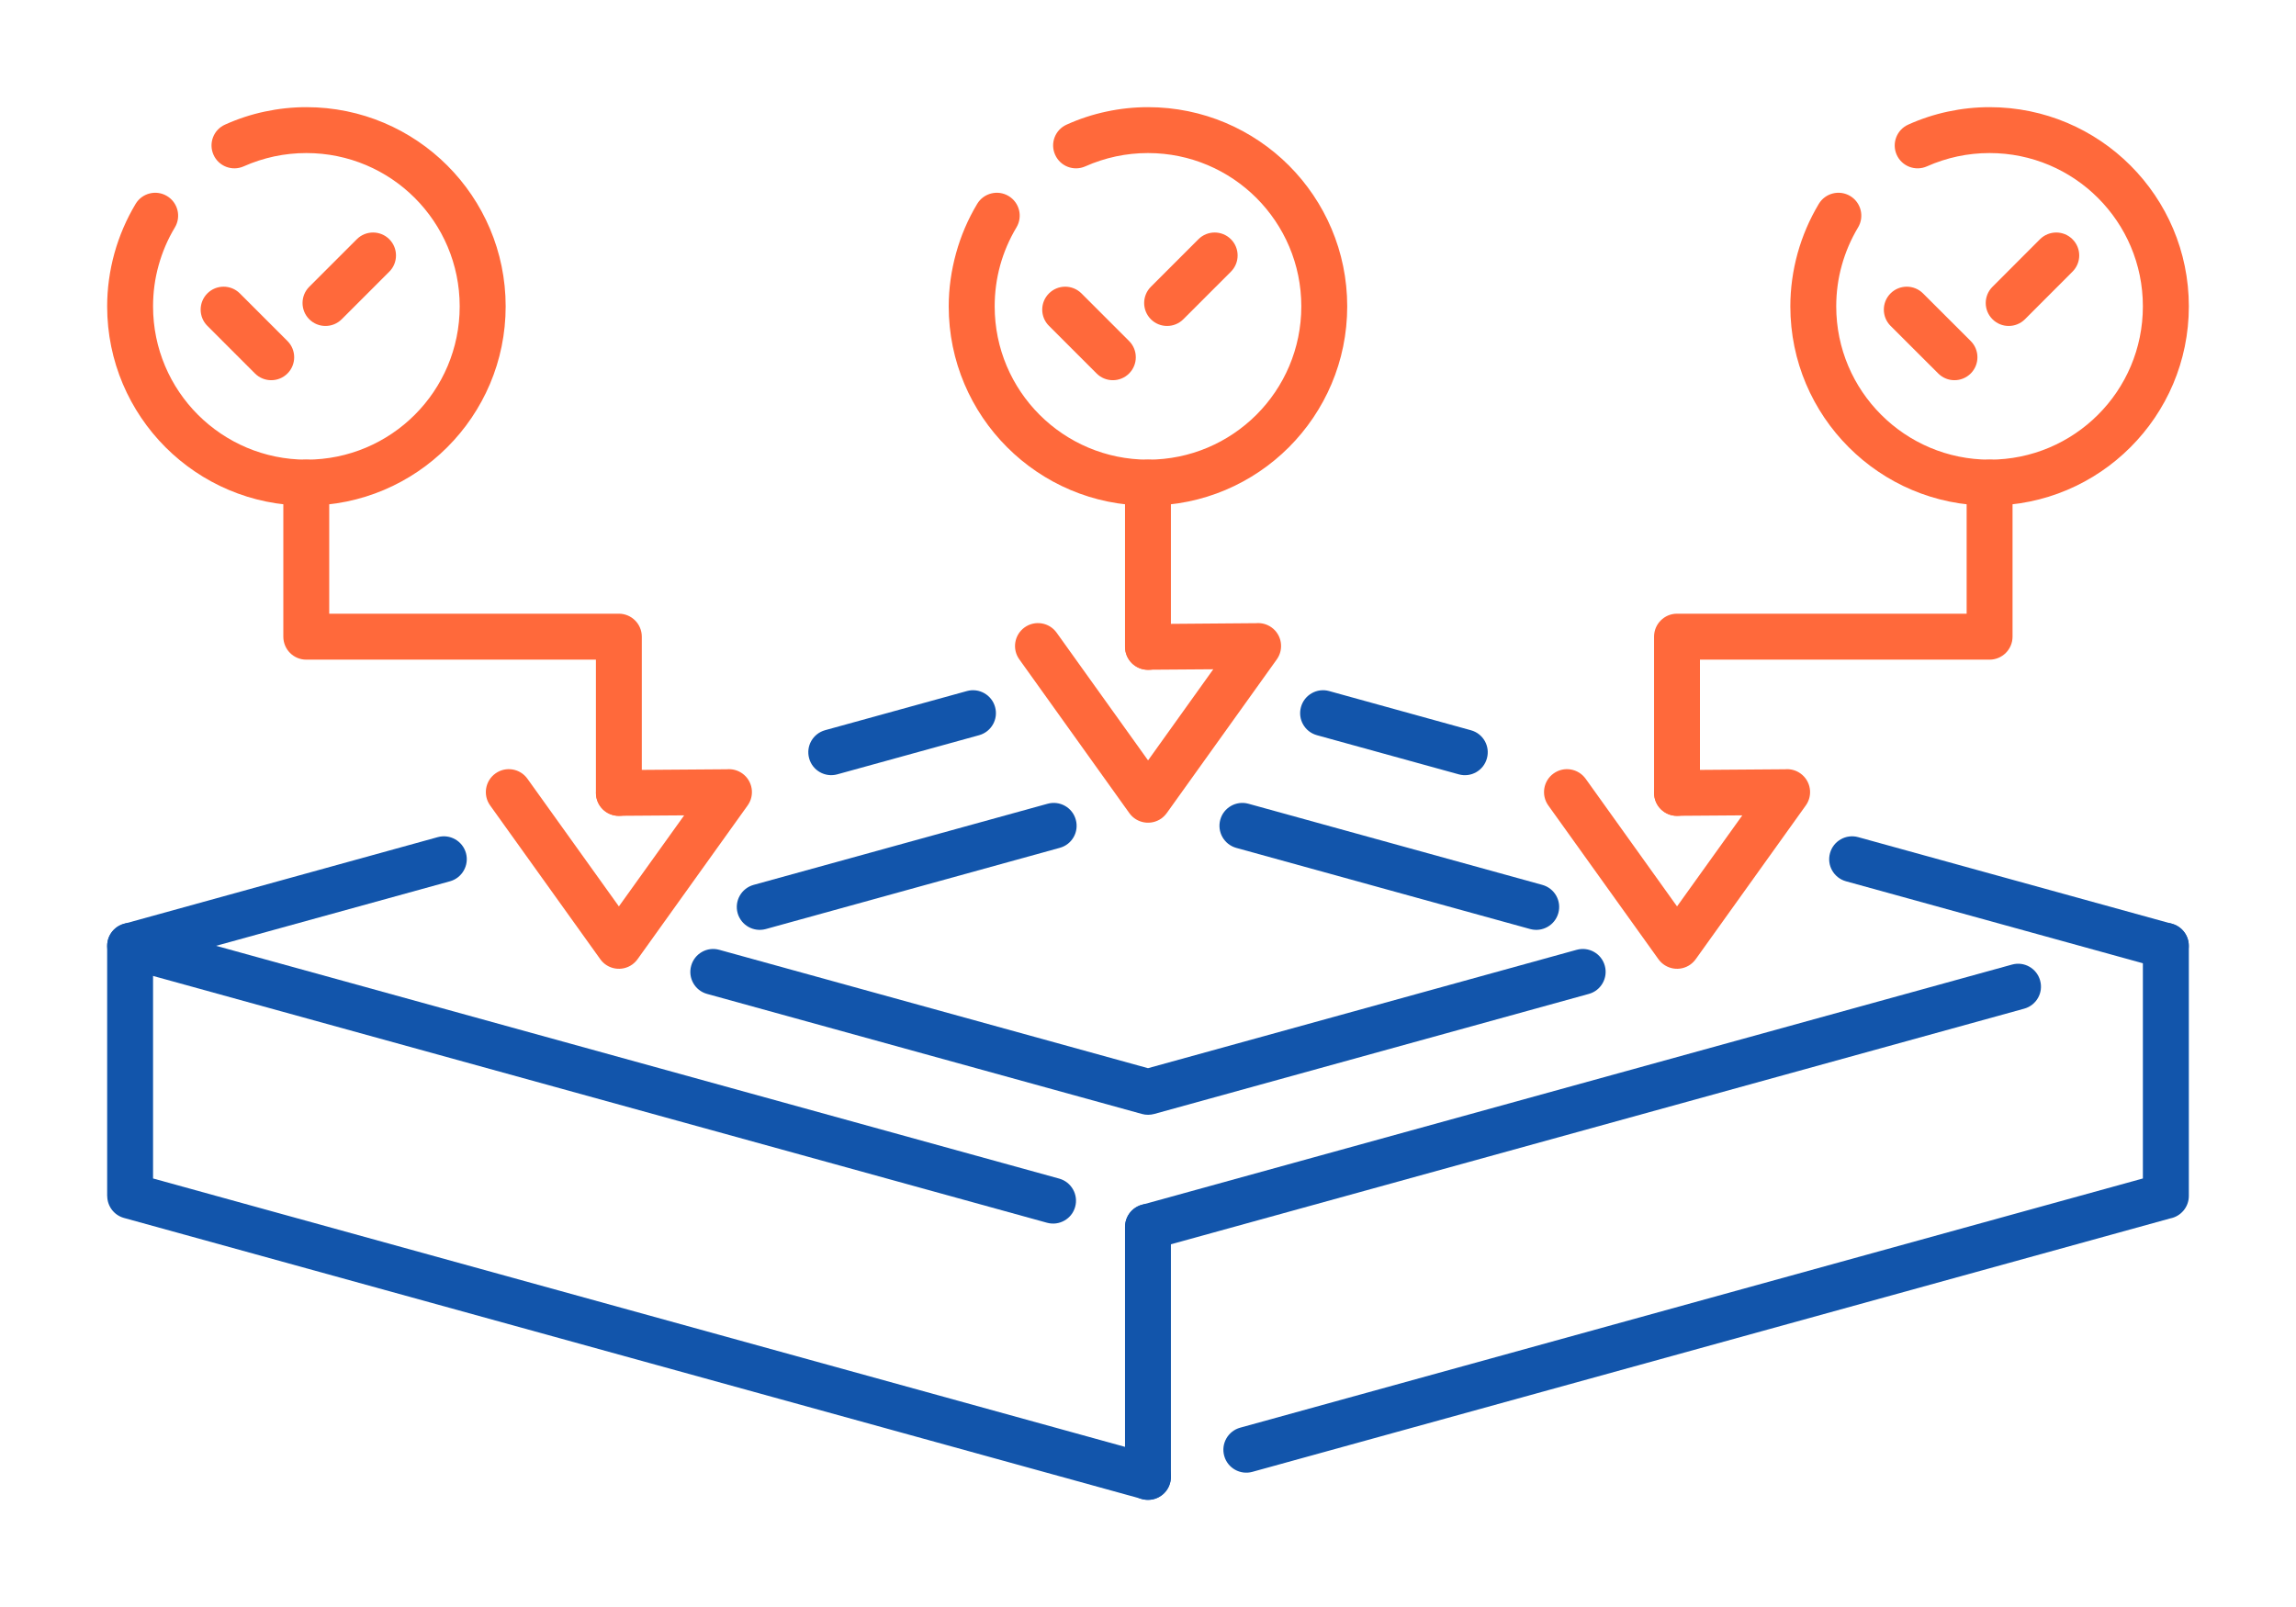 <?xml version="1.0" encoding="UTF-8"?>
<!DOCTYPE svg PUBLIC "-//W3C//DTD SVG 1.1//EN" "http://www.w3.org/Graphics/SVG/1.1/DTD/svg11.dtd">
<!-- Creator: CorelDRAW 2018 (64-Bit) -->
<svg xmlns="http://www.w3.org/2000/svg" xml:space="preserve" width="300px" height="210px" version="1.1" style="shape-rendering:geometricPrecision; text-rendering:geometricPrecision; image-rendering:optimizeQuality; fill-rule:evenodd; clip-rule:evenodd"
viewBox="0 0 3436.8 2405.7"
 xmlns:xlink="http://www.w3.org/1999/xlink">
 <defs>
  <style type="text/css">
   <![CDATA[
    .fil0 {fill:none}
    .fil1 {fill:#1255ab;fill-rule:nonzero}
    .fil2 {fill:#ff693b;fill-rule:nonzero}
   ]]>
  </style>
 </defs>
 <g id="Layer_x0020_1">
  <g id="_2448867546704">
   <rect class="fil0" width="3436.8" height="2405.7"/>
   <path class="fil1" d="M3011.7 1444c18.2,-5.1 37.1,5.6 42.1,23.9 5.1,18.2 -5.6,37.1 -23.9,42.1l-1302.4 359.7c-18.2,5 -37.1,-5.7 -42.1,-23.9 -5.1,-18.3 5.6,-37.1 23.8,-42.2l1302.5 -359.6z"/>
   <path class="fil1" d="M2763.2 1319.3c-18.3,-5.1 -29,-24 -23.9,-42.2 5,-18.2 23.9,-28.9 42.1,-23.9l469.7 129.7c18.3,5 29,23.9 23.9,42.2 -5,18.2 -23.9,28.9 -42.1,23.9l-469.7 -129.7z"/>
   <path class="fil1" d="M1971.3 1100.6c-18.3,-5 -29,-23.9 -23.9,-42.2 5,-18.2 23.9,-28.9 42.1,-23.9l212.3 58.7c18.3,5 29,23.9 23.9,42.1 -5,18.3 -23.9,29 -42.1,23.9l-212.3 -58.6z"/>
   <path class="fil1" d="M1585.5 1764.4c18.2,5.1 28.9,23.9 23.9,42.2 -5,18.2 -23.9,28.9 -42.1,23.9l-1381.7 -381.5c-18.2,-5.1 -28.9,-24 -23.9,-42.2 3.4,-12.1 12.8,-20.8 24.1,-23.9l469.5 -129.7c18.3,-5 37.1,5.7 42.2,23.9 5,18.2 -5.7,37.1 -23.9,42.2l-350.1 96.6 1262 348.5z"/>
   <path class="fil1" d="M2308.7 1324.7c18.3,5.1 29,23.9 23.9,42.2 -5,18.2 -23.9,28.9 -42.1,23.9l-440 -121.5c-18.2,-5.1 -28.9,-23.9 -23.9,-42.2 5,-18.2 23.9,-28.9 42.1,-23.9l440 121.5zm-740.5 -121.5c18.2,-5 37.1,5.6 42.1,23.9 5.1,18.2 -5.6,37.1 -23.9,42.1l-440.1 121.6c-18.3,5 -37.1,-5.7 -42.2,-23.9 -5,-18.3 5.7,-37.1 23.9,-42.2l440.2 -121.5zm-509.8 284.7c-18.2,-5 -28.9,-23.9 -23.8,-42.1 5,-18.3 23.9,-29 42.1,-23.9l641.7 177.2 641.6 -177.2c18.3,-5.1 37.2,5.6 42.2,23.9 5,18.2 -5.7,37.1 -23.9,42.1l-650.5 179.7c-5.9,1.6 -12.3,1.8 -18.6,0l-650.8 -179.7z"/>
   <path class="fil1" d="M3207.6 1415.9c0,-18.9 15.4,-34.3 34.4,-34.3 19,0 34.4,15.4 34.4,34.3l0 374.4c0,16.7 -12,30.7 -27.9,33.7l-1373.9 379.4c-18.2,5 -37.1,-5.7 -42.1,-23.9 -5.1,-18.2 5.6,-37.1 23.8,-42.2l1351.3 -373.1 0 -348.3zm-1480.1 762.1c18.2,5 28.9,23.9 23.9,42.1 -5,18.2 -23.9,28.9 -42.2,23.9l-1523.6 -420.7c-15.2,-4.2 -25.1,-18 -25.1,-33l-0.1 0 0 -374.4c0,-18.9 15.4,-34.3 34.3,-34.3 19,0 34.4,15.4 34.4,34.3l0 348.3 1498.4 413.8z"/>
   <path class="fil1" d="M1684 1836.6c0,-18.9 15.4,-34.3 34.4,-34.3 19,0 34.3,15.4 34.3,34.3l0 374.4c0,19 -15.3,34.4 -34.3,34.4 -19,0 -34.4,-15.4 -34.4,-34.4l0 -374.4z"/>
   <path class="fil2" d="M310.4 487.8c-13.4,-13.4 -13.4,-35.2 0,-48.6 13.4,-13.4 35.2,-13.4 48.6,0l71.3 71.3c13.4,13.4 13.4,35.2 0,48.6 -13.4,13.4 -35.2,13.4 -48.6,0l-71.3 -71.3zm201.1 -9.9c-13.4,13.4 -35.2,13.4 -48.6,0 -13.4,-13.4 -13.4,-35.2 0,-48.6l71.2 -71.2c13.4,-13.4 35.2,-13.4 48.6,0 13.4,13.4 13.4,35.2 0,48.6l-71.2 71.2z"/>
   <path class="fil2" d="M364.8 249c-17.2,7.7 -37.5,0 -45.2,-17.3 -7.7,-17.3 0,-37.5 17.3,-45.2 19.3,-8.7 39.2,-15.2 59.5,-19.5 20.6,-4.4 41.4,-6.6 62.2,-6.6 82.4,0 156.9,33.4 210.9,87.3 54,54 87.4,128.6 87.4,210.9 0,82.4 -33.4,156.9 -87.4,210.9 -54,54 -128.5,87.4 -210.9,87.4 -82.3,0 -156.9,-33.4 -210.9,-87.4 -53.9,-54 -87.3,-128.5 -87.3,-210.9 0,-26.8 3.7,-53.5 10.9,-79.6 7.2,-25.8 17.8,-50.6 31.7,-73.8 9.7,-16.2 30.7,-21.5 46.9,-11.8 16.3,9.7 21.6,30.8 11.9,47 -10.8,17.9 -18.9,37 -24.4,56.9 -5.5,19.6 -8.3,40.3 -8.3,61.3 0,63.4 25.7,120.8 67.2,162.3 41.6,41.5 98.9,67.2 162.3,67.2 63.4,0 120.8,-25.7 162.3,-67.2 41.5,-41.5 67.2,-98.9 67.2,-162.3 0,-63.4 -25.7,-120.7 -67.2,-162.3 -41.5,-41.5 -98.9,-67.2 -162.3,-67.2 -16.3,0 -32.4,1.7 -48,5 -15.8,3.4 -31.2,8.4 -45.8,14.9z"/>
   <path class="fil2" d="M2829.9 487.8c-13.4,-13.4 -13.4,-35.2 0,-48.6 13.4,-13.4 35.2,-13.4 48.6,0l71.4 71.3c13.4,13.4 13.4,35.2 0,48.6 -13.5,13.4 -35.2,13.4 -48.6,0l-71.4 -71.3zm201.2 -9.9c-13.5,13.4 -35.2,13.4 -48.6,0 -13.5,-13.4 -13.5,-35.2 0,-48.6l71.1 -71.2c13.5,-13.4 35.2,-13.4 48.6,0 13.5,13.4 13.5,35.2 0,48.6l-71.1 71.2z"/>
   <path class="fil2" d="M2884.4 249c-17.3,7.7 -37.6,0 -45.3,-17.3 -7.7,-17.3 0.1,-37.5 17.3,-45.2 19.3,-8.7 39.3,-15.2 59.5,-19.5 20.6,-4.4 41.4,-6.6 62.2,-6.6 82.4,0 157,33.4 210.9,87.3 54,54 87.4,128.6 87.4,210.9 0,82.4 -33.4,156.9 -87.4,210.9 -53.9,54 -128.5,87.4 -210.9,87.4 -82.3,0 -156.9,-33.4 -210.8,-87.4 -54,-54 -87.4,-128.5 -87.4,-210.9 0,-26.8 3.7,-53.5 10.9,-79.6 7.2,-25.8 17.8,-50.6 31.7,-73.8 9.7,-16.2 30.7,-21.5 47,-11.8 16.2,9.7 21.5,30.8 11.8,47 -10.7,17.9 -18.9,37 -24.4,56.9 -5.5,19.6 -8.3,40.3 -8.3,61.3 0,63.4 25.7,120.8 67.3,162.3 41.5,41.5 98.9,67.2 162.2,67.2 63.4,0 120.8,-25.7 162.3,-67.2 41.6,-41.5 67.2,-98.9 67.2,-162.3 0,-63.4 -25.6,-120.7 -67.2,-162.3 -41.5,-41.5 -98.9,-67.2 -162.3,-67.2 -16.3,0 -32.4,1.7 -47.9,5 -15.9,3.4 -31.2,8.4 -45.8,14.9z"/>
   <path class="fil2" d="M1570.2 487.8c-13.5,-13.4 -13.5,-35.2 0,-48.6 13.4,-13.4 35.1,-13.4 48.6,0l71.3 71.3c13.4,13.4 13.4,35.2 0,48.6 -13.4,13.4 -35.2,13.4 -48.6,0l-71.3 -71.3zm201.1 -9.9c-13.4,13.4 -35.2,13.4 -48.6,0 -13.4,-13.4 -13.4,-35.2 0,-48.6l71.2 -71.2c13.4,-13.4 35.2,-13.4 48.6,0 13.4,13.4 13.4,35.2 0,48.6l-71.2 71.2z"/>
   <path class="fil2" d="M1624.6 249c-17.3,7.7 -37.5,0 -45.2,-17.3 -7.8,-17.3 0,-37.5 17.3,-45.2 19.2,-8.7 39.2,-15.2 59.5,-19.5 20.5,-4.4 41.4,-6.6 62.2,-6.6 82.3,0 156.9,33.4 210.9,87.3 53.9,54 87.3,128.6 87.3,210.9 0,82.4 -33.4,156.9 -87.3,210.9 -54,54 -128.6,87.4 -210.9,87.4 -82.4,0 -156.9,-33.4 -210.9,-87.4 -54,-54 -87.4,-128.5 -87.4,-210.9 0,-26.8 3.8,-53.5 11,-79.6 7.1,-25.8 17.7,-50.6 31.6,-73.8 9.7,-16.2 30.8,-21.5 47,-11.8 16.3,9.7 21.5,30.8 11.8,47 -10.7,17.9 -18.9,37 -24.4,56.9 -5.4,19.6 -8.2,40.3 -8.2,61.3 0,63.4 25.7,120.8 67.2,162.3 41.5,41.5 98.9,67.2 162.3,67.2 63.4,0 120.7,-25.7 162.3,-67.2 41.5,-41.5 67.2,-98.9 67.2,-162.3 0,-63.4 -25.7,-120.7 -67.2,-162.3 -41.6,-41.5 -98.9,-67.2 -162.3,-67.2 -16.4,0 -32.4,1.7 -48,5 -15.8,3.4 -31.2,8.4 -45.8,14.9z"/>
   <path class="fil2" d="M1525.8 987.1c-11.1,-15.4 -7.5,-36.8 7.9,-47.9 15.4,-11 36.9,-7.5 47.9,7.9l136.9 191.2 97.6 -136.4 -97.6 0.7c-18.9,0.1 -34.3,-15.2 -34.4,-34.1 0,-18.9 15.2,-34.3 34.1,-34.3l162 -1.3c7.9,-0.7 16.1,1.3 23.1,6.3 15.4,11 18.9,32.5 7.9,47.9l-164.3 229.5c-2.3,3.2 -5.1,6.2 -8.4,8.6 -15.5,11 -36.9,7.5 -48,-7.9l-164.7 -230.2z"/>
   <path class="fil2" d="M2317.6 1205.8c-11,-15.4 -7.5,-36.9 7.9,-47.9 15.5,-11.1 36.9,-7.5 48,7.9l136.8 191.1 97.7 -136.3 -97.6 0.7c-18.9,0.1 -34.3,-15.2 -34.4,-34.1 -0.1,-18.9 15.2,-34.3 34.1,-34.4l162 -1.2c7.9,-0.7 16.1,1.3 23,6.3 15.4,11 19,32.5 7.9,47.9l-164.3 229.5c-2.2,3.2 -5,6.1 -8.4,8.6 -15.4,11 -36.8,7.5 -47.9,-8l-164.8 -230.1z"/>
   <path class="fil2" d="M733.7 1205.8c-11.1,-15.4 -7.5,-36.9 7.9,-47.9 15.4,-11.1 36.9,-7.5 47.9,7.9l136.9 191.1 97.7 -136.3 -97.6 0.7c-18.9,0.1 -34.3,-15.2 -34.4,-34.1 -0.1,-18.9 15.2,-34.3 34.1,-34.4l161.9 -1.2c7.9,-0.7 16.1,1.3 23.1,6.3 15.4,11 19,32.5 7.9,47.9l-164.3 229.5c-2.2,3.2 -5,6.1 -8.4,8.6 -15.4,11 -36.9,7.5 -47.9,-8l-164.8 -230.1z"/>
   <path class="fil1" d="M1447.4 1034.5c18.2,-5 37.1,5.7 42.1,23.9 5.1,18.2 -5.6,37.1 -23.9,42.2l-212.3 58.6c-18.2,5 -37.1,-5.7 -42.1,-23.9 -5.1,-18.3 5.6,-37.1 23.9,-42.2l212.3 -58.6z"/>
   <path class="fil2" d="M2544.6 1187.1c0,19 -15.4,34.3 -34.4,34.3 -18.9,0 -34.3,-15.3 -34.3,-34.3l0 -234c0,-19 15.4,-34.4 34.3,-34.4l433.6 0 0 -196.2c0,-19 15.4,-34.4 34.3,-34.4 19,0 34.4,15.4 34.4,34.4l0 230.6c0,19 -15.4,34.4 -34.4,34.4l-433.5 0 0 199.6z"/>
   <path class="fil2" d="M960.7 1187.1c0,19 -15.4,34.3 -34.4,34.3 -19,0 -34.3,-15.3 -34.3,-34.3l0 -199.6 -433.6 0c-19,0 -34.3,-15.4 -34.3,-34.4l0 -230.6c0,-19 15.3,-34.4 34.3,-34.4 19,0 34.4,15.4 34.4,34.4l0 196.2 433.5 0c19,0 34.4,15.4 34.4,34.4l0 234z"/>
   <path class="fil2" d="M1752.7 968.4c0,19 -15.3,34.4 -34.3,34.4 -19,0 -34.4,-15.4 -34.4,-34.4l0 -245.9c0,-19 15.4,-34.4 34.4,-34.4 19,0 34.3,15.4 34.3,34.4l0 245.9z"/>
  </g>
 </g>
</svg>
